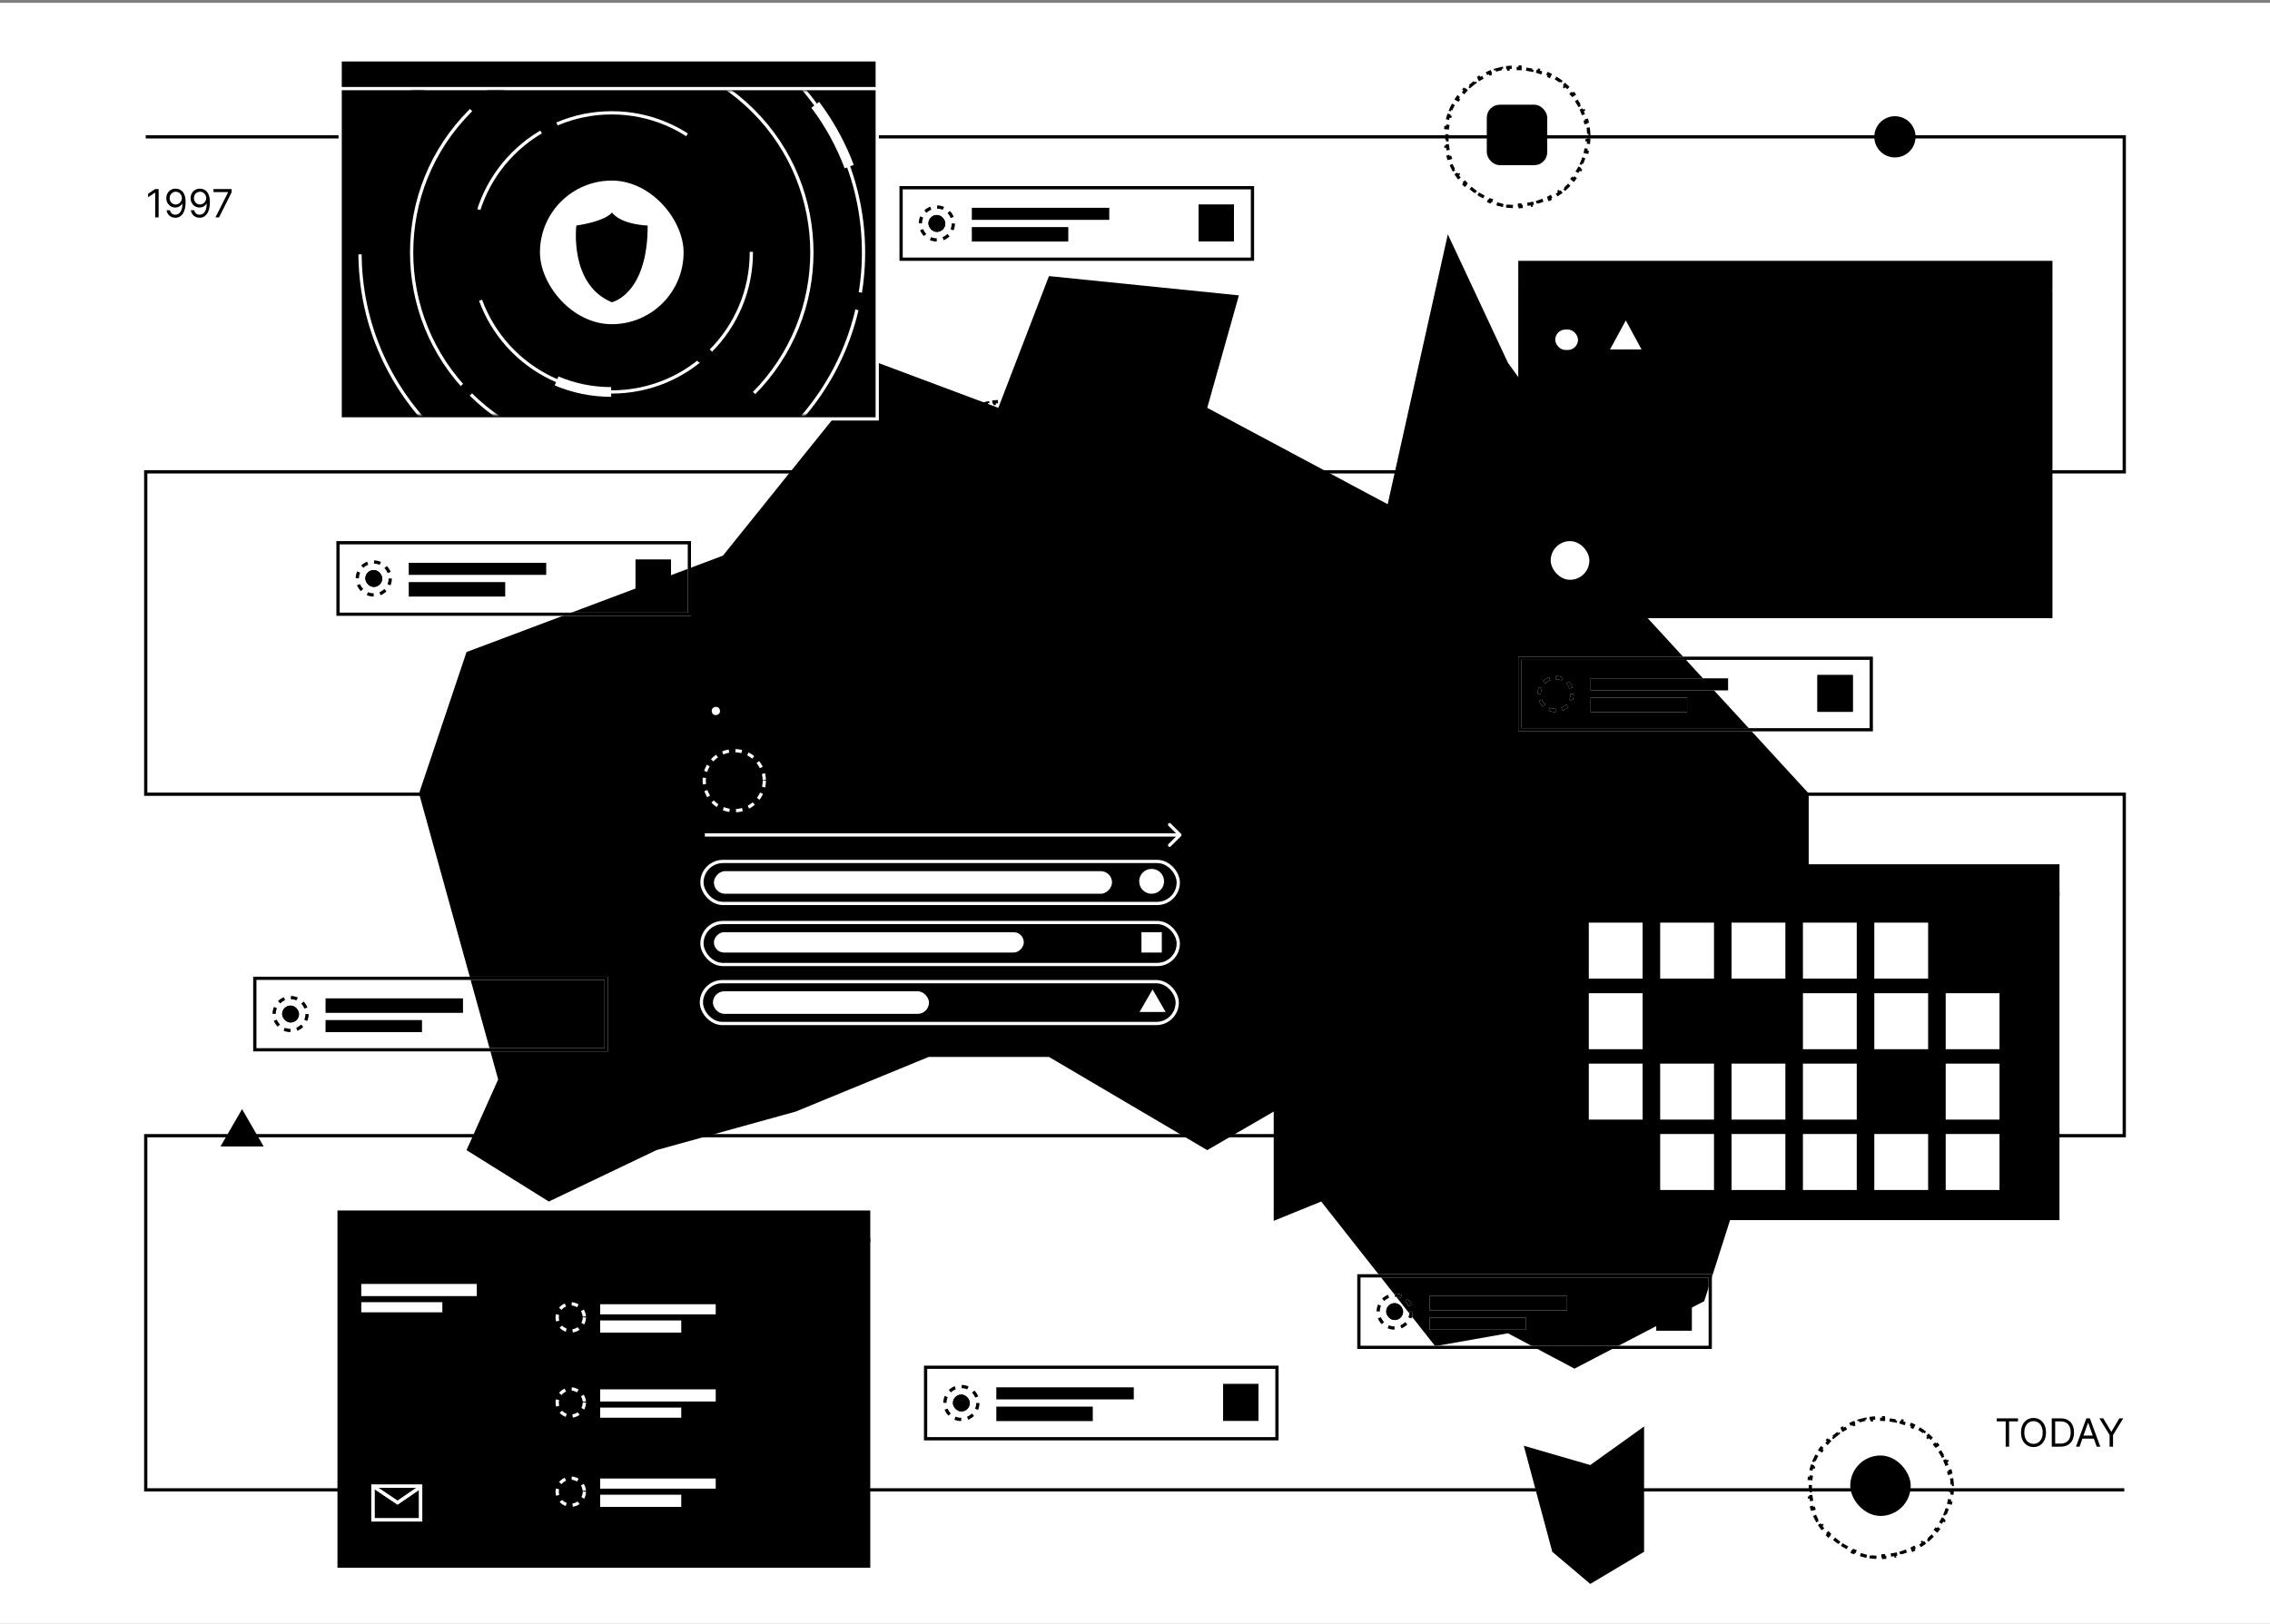 <svg xmlns="http://www.w3.org/2000/svg" width="700" height="501" viewBox="0 0 700 501" fill="none"><rect x="0" y="0" width="700" height="501" fill="#808080" stroke="none"/><rect width="700" height="500" transform="translate(0 0.875)" fill="white" style="fill:white;fill-opacity:1;"/><g clip-path="url(#clip0_824_2093)"><path d="M129.217 244.735L153.621 332.948L143.859 354.754L169.239 370.612L202.428 354.754L245.379 342.86L286.377 326.01H323.471L372.279 354.754L392.778 342.86V376.559L407.42 370.612L442.561 415.215L465.013 411.25L485.512 422.153L525.534 401.338L557.747 300.24V244.735L490.393 171.389L478.679 130.752L465.013 111.92L446.466 72.273L427.919 155.531L372.279 125.796L382.04 91.106L323.471 85.159L307.853 125.796L270.759 111.92L222.927 171.389L143.859 201.124L129.217 244.735Z" fill="#FCFBF9" style="fill:#FCFBF9;fill:color(display-p3 0.988 0.984 0.977);fill-opacity:1;"/><path d="M478.679 478.649L469.894 445.94L490.393 451.887L506.987 439.993V478.649L490.393 488.56L478.679 478.649Z" fill="#FCFBF9" style="fill:#FCFBF9;fill:color(display-p3 0.988 0.984 0.977);fill-opacity:1;"/><path d="M44.941 42.205H655.059V145.543H44.941V244.977H655.059V350.299H44.941V459.545H655.059" stroke="black" style="stroke:black;stroke-opacity:1;"/><path d="M48.913 58.315V67.042H47.856V59.423H47.805L45.674 60.837V59.764L47.856 58.315H48.913ZM54.201 58.195C54.559 58.198 54.917 58.266 55.275 58.4C55.633 58.533 55.96 58.755 56.255 59.065C56.551 59.371 56.788 59.791 56.967 60.322C57.146 60.853 57.235 61.519 57.235 62.32C57.235 63.096 57.162 63.785 57.014 64.387C56.869 64.987 56.659 65.492 56.383 65.904C56.11 66.316 55.778 66.629 55.386 66.842C54.997 67.055 54.556 67.161 54.065 67.161C53.576 67.161 53.14 67.065 52.757 66.871C52.376 66.675 52.064 66.404 51.819 66.058C51.578 65.708 51.423 65.303 51.355 64.843H52.395C52.488 65.244 52.674 65.575 52.953 65.836C53.234 66.094 53.605 66.224 54.065 66.224C54.738 66.224 55.27 65.93 55.659 65.342C56.051 64.754 56.247 63.923 56.247 62.849H56.179C56.02 63.087 55.831 63.293 55.612 63.467C55.393 63.64 55.15 63.773 54.883 63.867C54.616 63.961 54.332 64.008 54.031 64.008C53.531 64.008 53.072 63.884 52.654 63.637C52.24 63.387 51.907 63.045 51.657 62.61C51.41 62.173 51.287 61.673 51.287 61.11C51.287 60.576 51.406 60.087 51.645 59.644C51.886 59.198 52.224 58.843 52.659 58.579C53.096 58.315 53.61 58.187 54.201 58.195ZM54.201 59.133C53.843 59.133 53.521 59.222 53.234 59.401C52.95 59.578 52.724 59.816 52.556 60.117C52.392 60.416 52.309 60.746 52.309 61.11C52.309 61.474 52.389 61.805 52.548 62.103C52.71 62.398 52.93 62.634 53.209 62.81C53.49 62.984 53.809 63.07 54.167 63.07C54.437 63.07 54.689 63.018 54.922 62.913C55.154 62.805 55.358 62.658 55.531 62.474C55.707 62.286 55.845 62.075 55.944 61.839C56.044 61.6 56.093 61.352 56.093 61.093C56.093 60.752 56.011 60.433 55.846 60.134C55.684 59.836 55.46 59.594 55.173 59.41C54.889 59.225 54.565 59.133 54.201 59.133ZM61.69 58.195C62.048 58.198 62.406 58.266 62.764 58.4C63.121 58.533 63.448 58.755 63.744 59.065C64.039 59.371 64.276 59.791 64.455 60.322C64.634 60.853 64.724 61.519 64.724 62.32C64.724 63.096 64.65 63.785 64.502 64.387C64.357 64.987 64.147 65.492 63.871 65.904C63.599 66.316 63.266 66.629 62.874 66.842C62.485 67.055 62.045 67.161 61.553 67.161C61.065 67.161 60.629 67.065 60.245 66.871C59.864 66.675 59.552 66.404 59.307 66.058C59.066 65.708 58.911 65.303 58.843 64.843H59.883C59.977 65.244 60.163 65.575 60.441 65.836C60.722 66.094 61.093 66.224 61.553 66.224C62.227 66.224 62.758 65.93 63.147 65.342C63.539 64.754 63.735 63.923 63.735 62.849H63.667C63.508 63.087 63.319 63.293 63.1 63.467C62.881 63.64 62.639 63.773 62.371 63.867C62.104 63.961 61.82 64.008 61.519 64.008C61.019 64.008 60.56 63.884 60.143 63.637C59.728 63.387 59.396 63.045 59.146 62.61C58.898 62.173 58.775 61.673 58.775 61.11C58.775 60.576 58.894 60.087 59.133 59.644C59.374 59.198 59.712 58.843 60.147 58.579C60.584 58.315 61.099 58.187 61.69 58.195ZM61.69 59.133C61.332 59.133 61.009 59.222 60.722 59.401C60.438 59.578 60.212 59.816 60.045 60.117C59.88 60.416 59.798 60.746 59.798 61.11C59.798 61.474 59.877 61.805 60.036 62.103C60.198 62.398 60.418 62.634 60.697 62.81C60.978 62.984 61.298 63.07 61.656 63.07C61.925 63.07 62.177 63.018 62.41 62.913C62.643 62.805 62.846 62.658 63.019 62.474C63.195 62.286 63.333 62.075 63.432 61.839C63.532 61.6 63.582 61.352 63.582 61.093C63.582 60.752 63.499 60.433 63.334 60.134C63.173 59.836 62.948 59.594 62.661 59.41C62.377 59.225 62.053 59.133 61.69 59.133ZM66.438 67.042L70.341 59.32V59.252H65.841V58.315H71.432V59.303L67.546 67.042H66.438Z" fill="black" style="fill:black;fill-opacity:1;"/><path d="M615.748 438.43V437.492H622.293V438.43H619.549V446.22H618.492V438.43H615.748ZM630.924 441.856C630.924 442.777 630.758 443.572 630.426 444.242C630.093 444.913 629.637 445.43 629.058 445.794C628.478 446.157 627.816 446.339 627.072 446.339C626.328 446.339 625.666 446.157 625.086 445.794C624.507 445.43 624.051 444.913 623.718 444.242C623.386 443.572 623.22 442.777 623.22 441.856C623.22 440.936 623.386 440.14 623.718 439.47C624.051 438.799 624.507 438.282 625.086 437.919C625.666 437.555 626.328 437.373 627.072 437.373C627.816 437.373 628.478 437.555 629.058 437.919C629.637 438.282 630.093 438.799 630.426 439.47C630.758 440.14 630.924 440.936 630.924 441.856ZM629.902 441.856C629.902 441.1 629.775 440.463 629.522 439.943C629.272 439.423 628.933 439.029 628.504 438.762C628.078 438.495 627.6 438.362 627.072 438.362C626.544 438.362 626.065 438.495 625.636 438.762C625.21 439.029 624.87 439.423 624.618 439.943C624.368 440.463 624.243 441.1 624.243 441.856C624.243 442.612 624.368 443.25 624.618 443.769C624.87 444.289 625.21 444.683 625.636 444.95C626.065 445.217 626.544 445.35 627.072 445.35C627.6 445.35 628.078 445.217 628.504 444.95C628.933 444.683 629.272 444.289 629.522 443.769C629.775 443.25 629.902 442.612 629.902 441.856ZM635.395 446.22H632.701V437.492H635.514C636.36 437.492 637.085 437.667 637.687 438.017C638.289 438.363 638.751 438.862 639.072 439.512C639.393 440.16 639.554 440.936 639.554 441.839C639.554 442.748 639.392 443.531 639.068 444.187C638.744 444.84 638.272 445.343 637.653 445.696C637.034 446.045 636.281 446.22 635.395 446.22ZM633.758 445.282H635.326C636.048 445.282 636.646 445.143 637.12 444.865C637.595 444.586 637.949 444.19 638.181 443.676C638.414 443.161 638.531 442.549 638.531 441.839C638.531 441.134 638.416 440.528 638.186 440.019C637.956 439.508 637.612 439.116 637.154 438.843C636.697 438.568 636.127 438.43 635.446 438.43H633.758V445.282ZM641.274 446.22H640.166L643.371 437.492H644.462L647.666 446.22H646.558L643.95 438.873H643.882L641.274 446.22ZM641.683 442.811H646.149V443.748H641.683V442.811ZM647.385 437.492H648.595L651.016 441.566H651.118L653.538 437.492H654.749L651.595 442.623V446.22H650.538V442.623L647.385 437.492Z" fill="black" style="fill:black;fill-opacity:1;"/><rect x="104.893" y="18.463" width="165.618" height="110.748" fill="#021831" stroke="white" style="fill:#021831;fill:color(display-p3 0.008 0.094 0.192);fill-opacity:1;stroke:white;stroke-opacity:1;"/><circle cx="116.551" cy="22.549" r="1.299" transform="rotate(-14.015 116.551 22.549)" fill="#5EBC84" style="fill:#5EBC84;fill:color(display-p3 0.369 0.737 0.518);fill-opacity:1;"/><circle cx="112.934" cy="22.549" r="1.299" transform="rotate(-14.015 112.934 22.549)" fill="#FFE900" style="fill:#FFE900;fill:color(display-p3 1 0.914 0);fill-opacity:1;"/><circle cx="109.315" cy="22.549" r="1.299" transform="rotate(-14.015 109.315 22.549)" fill="#FFA4EA" style="fill:#FFA4EA;fill:color(display-p3 1 0.643 0.918);fill-opacity:1;"/><path d="M104.727 27.33H271.01" stroke="white" style="stroke:white;stroke-opacity:1;"/><mask id="mask0_824_2093" style="mask-type:alpha" maskUnits="userSpaceOnUse" x="104" y="28" width="168" height="100"><rect x="104.986" y="28.015" width="166.144" height="99.923" fill="#5EBC84" style="fill:#5EBC84;fill:color(display-p3 0.369 0.737 0.518);fill-opacity:1;"/></mask><g mask="url(#mask0_824_2093)"><rect x="166.504" y="55.699" width="44.297" height="44.297" rx="22.148" fill="white" style="fill:white;fill-opacity:1;"/><circle cx="188.643" cy="77.848" r="43.049" transform="rotate(-180 188.643 77.848)" stroke="white" style="stroke:white;stroke-opacity:1;"/><path d="M211.986 41.391C223.849 49.096 231.697 62.467 231.697 77.67" stroke="#FFA4EA" style="stroke:#FFA4EA;stroke:color(display-p3 1 0.643 0.918);stroke-opacity:1;" stroke-width="3" stroke-miterlimit="10"/><path d="M147.916 92.708C146.179 88.026 145.229 82.959 145.229 77.669C145.229 73.081 145.941 68.662 147.268 64.515" stroke="#FFE900" style="stroke:#FFE900;stroke:color(display-p3 1 0.914 0);stroke-opacity:1;" stroke-width="3" stroke-miterlimit="10"/><path d="M188.465 120.901C182.497 120.901 176.811 119.694 171.634 117.502" stroke="white" style="stroke:white;stroke-opacity:1;" stroke-width="3" stroke-miterlimit="10"/><circle cx="188.648" cy="77.849" r="61.713" transform="rotate(-45 188.648 77.849)" stroke="white" style="stroke:white;stroke-opacity:1;"/><path d="M232.762 121.435C223.999 130.199 213.261 135.777 201.979 138.172" stroke="#FFA4EA" style="stroke:#FFA4EA;stroke:color(display-p3 1 0.643 0.918);stroke-opacity:1;" stroke-width="3" stroke-miterlimit="10"/><path d="M198.258 16.681C203.947 17.53 209.541 19.175 214.859 21.615" stroke="white" style="stroke:white;stroke-opacity:1;" stroke-width="3" stroke-miterlimit="10"/><path d="M145.42 34.094C151.449 28.065 158.412 23.541 165.856 20.526" stroke="#BBFF6F" style="stroke:#BBFF6F;stroke:color(display-p3 0.733 1 0.435);stroke-opacity:1;" stroke-width="3" stroke-miterlimit="10"/><circle cx="188.652" cy="77.849" r="77.634" stroke="white" style="stroke:white;stroke-opacity:1;"/><path d="M110.518 78.463C110.518 58.351 117.966 40.019 130.205 26.169" stroke="#FFA4EA" style="stroke:#FFA4EA;stroke:color(display-p3 1 0.643 0.918);stroke-opacity:1;" stroke-width="3" stroke-miterlimit="10"/><path d="M251.408 32.322C255.746 38.113 259.286 44.523 261.867 51.394" stroke="white" style="stroke:white;stroke-opacity:1;" stroke-width="3" stroke-miterlimit="10"/><circle cx="143.803" cy="120.233" r="2.051" fill="#BBFF6F" style="fill:#BBFF6F;fill:color(display-p3 0.733 1 0.435);fill-opacity:1;"/><circle cx="169.27" cy="39.395" r="2.769" fill="#FFE900" style="fill:#FFE900;fill:color(display-p3 1 0.914 0);fill-opacity:1;"/><ellipse cx="217.259" cy="109.839" rx="2.769" ry="2.461" fill="#5EBC84" style="fill:#5EBC84;fill:color(display-p3 0.369 0.737 0.518);fill-opacity:1;"/><ellipse cx="264.939" cy="92.921" rx="2.461" ry="2.769" fill="#FFE900" style="fill:#FFE900;fill:color(display-p3 1 0.914 0);fill-opacity:1;"/></g><path d="M177.725 69.571C177.725 69.571 175.452 87.769 188.669 93.228C188.669 93.228 199.724 90.89 199.724 69.571C199.724 69.571 191.716 69.378 188.7 65.543C188.7 65.543 187.264 68.079 177.721 69.571H177.725Z" fill="#021831" style="fill:#021831;fill:color(display-p3 0.008 0.094 0.192);fill-opacity:1;"/><rect x="468.693" y="80.953" width="163.721" height="109.222" fill="#FFA4EA" stroke="black" style="fill:#FFA4EA;fill:color(display-p3 1 0.643 0.918);fill-opacity:1;stroke:black;stroke-opacity:1;"/><circle cx="480.353" cy="84.919" r="1.28" transform="rotate(-14.015 480.353 84.919)" fill="#5EBC84" style="fill:#5EBC84;fill:color(display-p3 0.369 0.737 0.518);fill-opacity:1;"/><circle cx="476.784" cy="84.919" r="1.28" transform="rotate(-14.015 476.784 84.919)" fill="#FFE900" style="fill:#FFE900;fill:color(display-p3 1 0.914 0);fill-opacity:1;"/><circle cx="473.214" cy="84.919" r="1.28" transform="rotate(-14.015 473.214 84.919)" fill="#FFA4EA" style="fill:#FFA4EA;fill:color(display-p3 1 0.643 0.918);fill-opacity:1;"/><path d="M468.691 89.635H632.619" stroke="white" style="stroke:white;stroke-opacity:1;"/><rect x="468.869" y="89.06" width="163.372" height="101.004" fill="#FFA4EA" stroke="black" style="fill:#FFA4EA;fill:color(display-p3 1 0.643 0.918);fill-opacity:1;stroke:black;stroke-opacity:1;"/><rect x="602.406" y="183.749" width="22.457" height="22.457" transform="rotate(-90 602.406 183.749)" fill="#D9D9D9" style="fill:#D9D9D9;fill:color(display-p3 0.851 0.851 0.851);fill-opacity:1;"/><path d="M614.688 173.576C614.883 173.381 614.883 173.064 614.688 172.869L611.506 169.687C611.311 169.492 610.994 169.492 610.799 169.687C610.604 169.882 610.604 170.199 610.799 170.394L613.627 173.223L610.799 176.051C610.604 176.246 610.604 176.563 610.799 176.758C610.994 176.953 611.311 176.953 611.506 176.758L614.688 173.576ZM571.525 173.723L614.334 173.723L614.334 172.723L571.525 172.723L571.525 173.723Z" fill="black" style="fill:black;fill-opacity:1;"/><path d="M483.803 172.52L524.743 136.097H579.648L620.651 101.64" stroke="black" style="stroke:black;stroke-opacity:1;"/><rect x="520.295" y="129.711" width="11.93" height="11.93" rx="5.965" fill="#BBFF6F" style="fill:#BBFF6F;fill:color(display-p3 0.733 1 0.435);fill-opacity:1;"/><rect x="574.332" y="129.711" width="11.93" height="11.93" rx="5.965" fill="#FFE900" style="fill:#FFE900;fill:color(display-p3 1 0.914 0);fill-opacity:1;"/><rect x="614.334" y="96.728" width="11.228" height="11.93" rx="5.614" fill="#4D9FFF" style="fill:#4D9FFF;fill:color(display-p3 0.304 0.624 1);fill-opacity:1;"/><rect x="478.188" y="166.905" width="11.93" height="11.93" rx="5.965" fill="white" style="fill:white;fill-opacity:1;"/><path d="M501.346 98.833L506.208 107.78H496.485L501.346 98.833Z" fill="white" style="fill:white;fill-opacity:1;"/><rect x="479.592" y="101.64" width="7.017" height="6.316" rx="3.158" fill="white" style="fill:white;fill-opacity:1;"/><path d="M490.181 101.435C490.457 102.058 490.65 102.722 490.747 103.416L490.252 103.485C490.296 103.8 490.318 104.121 490.318 104.447C490.318 104.773 490.296 105.094 490.252 105.409L490.747 105.478C490.65 106.172 490.457 106.836 490.181 107.459L489.724 107.256C489.462 107.846 489.121 108.397 488.711 108.895L489.098 109.212C488.662 109.742 488.156 110.216 487.593 110.621L487.301 110.215C486.782 110.589 486.21 110.9 485.599 111.137L485.78 111.603C485.149 111.848 484.478 112.019 483.78 112.104L483.719 111.608C483.401 111.646 483.077 111.667 482.748 111.667C482.419 111.667 482.095 111.646 481.777 111.608L481.716 112.104C481.018 112.019 480.347 111.848 479.716 111.603L479.897 111.137C479.286 110.9 478.715 110.589 478.195 110.215L477.903 110.621C477.34 110.216 476.834 109.742 476.399 109.212L476.785 108.895C476.375 108.397 476.034 107.846 475.772 107.256L475.315 107.459C475.039 106.836 474.846 106.172 474.749 105.478L475.244 105.409C475.2 105.094 475.178 104.773 475.178 104.447C475.178 104.121 475.2 103.8 475.244 103.485L474.749 103.416C474.846 102.722 475.039 102.058 475.315 101.435L475.772 101.638C476.034 101.048 476.375 100.498 476.785 99.999L476.399 99.682C476.834 99.152 477.34 98.678 477.903 98.273L478.195 98.679C478.715 98.305 479.286 97.994 479.897 97.757L479.716 97.291C480.347 97.046 481.018 96.875 481.716 96.79L481.777 97.286C482.095 97.248 482.419 97.228 482.748 97.228C483.077 97.228 483.401 97.248 483.719 97.286L483.78 96.79C484.478 96.875 485.149 97.046 485.78 97.291L485.599 97.757C486.21 97.994 486.782 98.305 487.301 98.679L487.593 98.273C488.156 98.678 488.662 99.152 489.098 99.682L488.711 99.999C489.121 100.498 489.462 101.048 489.724 101.638L490.181 101.435Z" stroke="black" style="stroke:black;stroke-opacity:1;" stroke-dasharray="2 2"/><rect x="209.334" y="215.304" width="162.268" height="108.501" fill="#5EBC84" stroke="black" style="fill:#5EBC84;fill:color(display-p3 0.369 0.737 0.518);fill-opacity:1;stroke:black;stroke-opacity:1;"/><circle cx="220.75" cy="219.298" r="1.272" transform="rotate(-14.015 220.75 219.298)" fill="white" style="fill:white;fill-opacity:1;"/><circle cx="217.203" cy="219.298" r="1.272" transform="rotate(-14.015 217.203 219.298)" fill="#FFE900" style="fill:#FFE900;fill:color(display-p3 1 0.914 0);fill-opacity:1;"/><circle cx="213.654" cy="219.298" r="1.272" transform="rotate(-14.015 213.654 219.298)" fill="#FFA4EA" style="fill:#FFA4EA;fill:color(display-p3 1 0.643 0.918);fill-opacity:1;"/><path d="M209.162 223.983H372.102" stroke="black" style="stroke:black;stroke-opacity:1;"/><rect x="222.24" y="236.613" width="8.371" height="8.371" rx="4.185" fill="#FFE900" style="fill:#FFE900;fill:color(display-p3 1 0.914 0);fill-opacity:1;"/><circle cx="226.426" cy="240.799" r="9.266" stroke="white" style="stroke:white;stroke-opacity:1;" stroke-dasharray="2 2"/><rect x="358.963" y="246.887" width="7.764" height="7.764" transform="rotate(-135.49 358.963 246.887)" fill="#FFE900" style="fill:#FFE900;fill:color(display-p3 1 0.914 0);fill-opacity:1;"/><rect x="216.463" y="265.714" width="146.883" height="12.951" rx="6.476" stroke="white" style="stroke:white;stroke-opacity:1;"/><rect width="122.771" height="6.976" rx="3.488" transform="matrix(1 -1.56027e-09 -1.56027e-09 -1 220.146 275.677)" fill="white" style="fill:white;fill-opacity:1;"/><circle cx="355.126" cy="271.84" r="3.837" fill="white" style="fill:white;fill-opacity:1;"/><rect x="216.463" y="284.548" width="146.883" height="12.951" rx="6.476" stroke="white" style="stroke:white;stroke-opacity:1;"/><rect width="95.566" height="6.278" rx="3.139" transform="matrix(1 0 0 -1 220.146 293.812)" fill="white" style="fill:white;fill-opacity:1;"/><rect x="351.986" y="287.535" width="6.278" height="6.278" fill="white" style="fill:white;fill-opacity:1;"/><rect x="216.289" y="302.788" width="146.739" height="12.905" rx="6.452" stroke="white" style="stroke:white;stroke-opacity:1;"/><rect x="219.844" y="305.764" width="66.628" height="6.952" rx="3.476" fill="white" style="fill:white;fill-opacity:1;"/><path d="M355.418 305.186L359.432 312.138H351.404L355.418 305.186Z" fill="white" style="fill:white;fill-opacity:1;"/><path d="M364.199 257.894C364.394 257.698 364.394 257.382 364.199 257.186L361.017 254.005C360.822 253.809 360.505 253.809 360.31 254.005C360.115 254.2 360.115 254.516 360.31 254.712L363.138 257.54L360.31 260.368C360.115 260.564 360.115 260.88 360.31 261.076C360.505 261.271 360.822 261.271 361.017 261.076L364.199 257.894ZM217.357 258.04H363.845V257.04H217.357V258.04Z" fill="white" style="fill:white;fill-opacity:1;"/><rect x="473.836" y="267.085" width="160.75" height="108.756" fill="#FFE900" stroke="black" style="fill:#FFE900;fill:color(display-p3 1 0.914 0);fill-opacity:1;stroke:black;stroke-opacity:1;"/><circle cx="483.939" cy="271.107" r="1.281" transform="rotate(-14.015 483.939 271.107)" fill="#5EBC84" style="fill:#5EBC84;fill:color(display-p3 0.369 0.737 0.518);fill-opacity:1;"/><circle cx="480.371" cy="271.107" r="1.281" transform="rotate(-14.015 480.371 271.107)" fill="#FFE900" style="fill:#FFE900;fill:color(display-p3 1 0.914 0);fill-opacity:1;"/><circle cx="476.799" cy="271.107" r="1.281" transform="rotate(-14.015 476.799 271.107)" fill="#FFA4EA" style="fill:#FFA4EA;fill:color(display-p3 1 0.643 0.918);fill-opacity:1;"/><path d="M473.334 275.787L635.083 275.787" stroke="black" style="stroke:black;stroke-opacity:1;"/><rect x="489.938" y="284.585" width="16.595" height="17.267" fill="white" style="fill:white;fill-opacity:1;"/><rect x="511.949" y="284.585" width="16.595" height="17.267" fill="white" style="fill:white;fill-opacity:1;"/><rect x="533.959" y="284.585" width="16.595" height="17.267" fill="white" style="fill:white;fill-opacity:1;"/><rect x="555.969" y="284.585" width="16.595" height="17.267" fill="white" style="fill:white;fill-opacity:1;"/><rect x="577.98" y="284.585" width="16.595" height="17.267" fill="white" style="fill:white;fill-opacity:1;"/><rect x="599.994" y="284.585" width="16.595" height="17.267" rx="8.297" fill="#FFA4EA" style="fill:#FFA4EA;fill:color(display-p3 1 0.643 0.918);fill-opacity:1;"/><rect x="489.938" y="306.357" width="16.595" height="17.267" fill="white" style="fill:white;fill-opacity:1;"/><rect x="511.949" y="306.357" width="16.595" height="17.267" rx="8.297" fill="#FFA4EA" style="fill:#FFA4EA;fill:color(display-p3 1 0.643 0.918);fill-opacity:1;"/><rect x="533.959" y="306.357" width="16.595" height="17.267" rx="8.297" fill="#5EBC84" style="fill:#5EBC84;fill:color(display-p3 0.369 0.737 0.518);fill-opacity:1;"/><rect x="555.969" y="306.357" width="16.595" height="17.267" fill="white" style="fill:white;fill-opacity:1;"/><rect x="577.98" y="306.357" width="16.595" height="17.267" fill="white" style="fill:white;fill-opacity:1;"/><rect x="599.994" y="306.357" width="16.595" height="17.267" fill="white" style="fill:white;fill-opacity:1;"/><rect x="489.938" y="328.07" width="16.595" height="17.267" fill="white" style="fill:white;fill-opacity:1;"/><rect x="511.949" y="328.07" width="16.595" height="17.267" fill="white" style="fill:white;fill-opacity:1;"/><rect x="533.959" y="328.07" width="16.595" height="17.267" fill="white" style="fill:white;fill-opacity:1;"/><rect x="555.969" y="328.07" width="16.595" height="17.267" fill="white" style="fill:white;fill-opacity:1;"/><rect x="577.98" y="328.07" width="16.595" height="17.267" rx="8.297" fill="#FFE900" style="fill:#FFE900;fill:color(display-p3 1 0.914 0);fill-opacity:1;"/><rect x="599.994" y="328.07" width="16.595" height="17.267" fill="white" style="fill:white;fill-opacity:1;"/><rect x="489.938" y="349.783" width="16.595" height="17.267" rx="8.297" fill="#5EBC84" style="fill:#5EBC84;fill:color(display-p3 0.369 0.737 0.518);fill-opacity:1;"/><rect x="511.949" y="349.783" width="16.595" height="17.267" fill="white" style="fill:white;fill-opacity:1;"/><rect x="533.959" y="349.783" width="16.595" height="17.267" fill="white" style="fill:white;fill-opacity:1;"/><rect x="555.969" y="349.783" width="16.595" height="17.267" fill="white" style="fill:white;fill-opacity:1;"/><rect x="577.98" y="349.783" width="16.595" height="17.267" fill="white" style="fill:white;fill-opacity:1;"/><rect x="599.994" y="349.783" width="16.595" height="17.267" fill="white" style="fill:white;fill-opacity:1;"/><rect x="104.562" y="373.871" width="163.304" height="109.196" fill="#4D9FFF" stroke="black" style="fill:#4D9FFF;fill:color(display-p3 0.304 0.624 1);fill-opacity:1;stroke:black;stroke-opacity:1;"/><rect x="115.002" y="458.419" width="14.711" height="10.385" stroke="white" style="stroke:white;stroke-opacity:1;"/><rect x="115.002" y="458.419" width="14.711" height="10.385" stroke="white" style="stroke:white;stroke-opacity:1;"/><path d="M115.055 458.428L122.584 463.498L129.501 458.756" stroke="white" style="stroke:white;stroke-opacity:1;"/><path d="M115.055 458.428L122.584 463.498L129.501 458.756" stroke="white" style="stroke:white;stroke-opacity:1;"/><circle cx="116.054" cy="377.893" r="1.281" transform="rotate(-14.015 116.054 377.893)" fill="#5EBC84" style="fill:#5EBC84;fill:color(display-p3 0.369 0.737 0.518);fill-opacity:1;"/><circle cx="112.484" cy="377.893" r="1.281" transform="rotate(-14.015 112.484 377.893)" fill="#FFE900" style="fill:#FFE900;fill:color(display-p3 1 0.914 0);fill-opacity:1;"/><circle cx="108.912" cy="377.893" r="1.281" transform="rotate(-14.015 108.912 377.893)" fill="#FFA4EA" style="fill:#FFA4EA;fill:color(display-p3 1 0.643 0.918);fill-opacity:1;"/><path d="M104.393 382.609H268.367" stroke="black" style="stroke:black;stroke-opacity:1;"/><rect x="168.738" y="415.539" width="18.378" height="89.857" transform="rotate(-90 168.738 415.539)" stroke="black" style="stroke:black;stroke-opacity:1;"/><rect x="185.076" y="411.037" width="3.751" height="25.003" transform="rotate(-90 185.076 411.037)" fill="white" style="fill:white;fill-opacity:1;"/><rect x="185.076" y="405.412" width="3.125" height="35.63" transform="rotate(-90 185.076 405.412)" fill="white" style="fill:white;fill-opacity:1;"/><rect x="173.824" y="404.162" width="4.376" height="4.376" rx="2.188" fill="#5EBC84" style="fill:#5EBC84;fill:color(display-p3 0.369 0.737 0.518);fill-opacity:1;"/><circle cx="176.012" cy="406.35" r="4.188" stroke="white" style="stroke:white;stroke-opacity:1;" stroke-dasharray="2 2"/><rect x="243.871" y="401.433" width="9.162" height="9.533" fill="#5EBC84" style="fill:#5EBC84;fill:color(display-p3 0.369 0.737 0.518);fill-opacity:1;"/><rect x="168.738" y="441.793" width="18.378" height="89.857" transform="rotate(-90 168.738 441.793)" stroke="black" style="stroke:black;stroke-opacity:1;"/><rect x="185.076" y="437.292" width="3.125" height="25.003" transform="rotate(-90 185.076 437.292)" fill="white" style="fill:white;fill-opacity:1;"/><rect x="185.076" y="432.291" width="3.751" height="35.63" transform="rotate(-90 185.076 432.291)" fill="white" style="fill:white;fill-opacity:1;"/><rect x="111.402" y="404.779" width="3.125" height="25.003" transform="rotate(-90 111.402 404.779)" fill="white" style="fill:white;fill-opacity:1;"/><rect x="111.402" y="399.778" width="3.751" height="35.63" transform="rotate(-90 111.402 399.778)" fill="white" style="fill:white;fill-opacity:1;"/><rect x="173.824" y="430.415" width="4.376" height="4.376" rx="2.188" fill="#FFA4EA" style="fill:#FFA4EA;fill:color(display-p3 1 0.643 0.918);fill-opacity:1;"/><circle cx="176.012" cy="432.604" r="4.188" stroke="white" style="stroke:white;stroke-opacity:1;" stroke-dasharray="2 2"/><rect x="243.871" y="427.987" width="9.162" height="9.533" fill="#FFA4EA" style="fill:#FFA4EA;fill:color(display-p3 1 0.643 0.918);fill-opacity:1;"/><rect x="168.738" y="469.296" width="18.378" height="89.007" transform="rotate(-90 168.738 469.296)" stroke="black" style="stroke:black;stroke-opacity:1;"/><rect x="185.076" y="464.795" width="3.751" height="25.003" transform="rotate(-90 185.076 464.795)" fill="white" style="fill:white;fill-opacity:1;"/><rect x="185.076" y="459.169" width="3.125" height="35.63" transform="rotate(-90 185.076 459.169)" fill="white" style="fill:white;fill-opacity:1;"/><rect x="173.824" y="457.92" width="4.376" height="4.376" rx="2.188" fill="black" style="fill:black;fill-opacity:1;"/><circle cx="176.012" cy="460.107" r="4.188" stroke="white" style="stroke:white;stroke-opacity:1;" stroke-dasharray="2 2"/><rect x="243.871" y="455.226" width="9.162" height="9.533" fill="black" style="fill:black;fill-opacity:1;"/><rect x="458.48" y="32.302" width="18.643" height="18.643" rx="4" fill="#5EBC84" style="fill:#5EBC84;fill:color(display-p3 0.369 0.737 0.518);fill-opacity:1;"/><path d="M489.745 39.352C489.829 39.977 489.887 40.611 489.915 41.251L489.416 41.274C489.43 41.582 489.437 41.893 489.437 42.205C489.437 42.517 489.43 42.828 489.416 43.137L489.915 43.159C489.887 43.8 489.829 44.433 489.745 45.058L489.249 44.991C489.165 45.61 489.053 46.22 488.915 46.821L489.403 46.933C489.26 47.556 489.089 48.168 488.892 48.769L488.417 48.613C488.223 49.205 488.002 49.785 487.757 50.353L488.216 50.551C487.964 51.136 487.685 51.708 487.383 52.266L486.943 52.027C486.647 52.573 486.326 53.105 485.983 53.622L486.399 53.898C486.047 54.428 485.672 54.942 485.275 55.438L484.885 55.126C484.497 55.611 484.088 56.078 483.659 56.528L484.021 56.873C483.583 57.333 483.124 57.773 482.646 58.194L482.316 57.819C481.851 58.229 481.367 58.619 480.866 58.989L481.163 59.391C480.653 59.768 480.126 60.123 479.583 60.457L479.321 60.03C478.793 60.354 478.25 60.656 477.693 60.936L477.917 61.383C477.351 61.666 476.771 61.927 476.177 62.163L475.992 61.699C475.418 61.928 474.831 62.133 474.233 62.314L474.378 62.793C473.773 62.976 473.157 63.134 472.532 63.267L472.428 62.778C471.825 62.906 471.212 63.009 470.59 63.087L470.653 63.583C470.027 63.662 469.393 63.715 468.752 63.741L468.732 63.242C468.422 63.254 468.111 63.261 467.798 63.261C467.486 63.261 467.175 63.254 466.865 63.242L466.844 63.741C466.204 63.715 465.57 63.662 464.944 63.583L465.006 63.087C464.385 63.009 463.772 62.906 463.169 62.778L463.065 63.267C462.439 63.134 461.824 62.976 461.219 62.793L461.364 62.314C460.766 62.133 460.179 61.928 459.604 61.699L459.419 62.163C458.826 61.927 458.246 61.666 457.68 61.383L457.904 60.936C457.347 60.656 456.804 60.354 456.276 60.03L456.014 60.457C455.471 60.123 454.944 59.768 454.434 59.391L454.731 58.989C454.23 58.619 453.746 58.229 453.281 57.819L452.951 58.194C452.473 57.773 452.014 57.333 451.576 56.873L451.938 56.528C451.509 56.078 451.1 55.611 450.712 55.126L450.321 55.438C449.925 54.942 449.549 54.428 449.198 53.898L449.614 53.622C449.271 53.105 448.95 52.573 448.654 52.027L448.214 52.266C447.912 51.708 447.633 51.136 447.381 50.551L447.84 50.353C447.595 49.785 447.374 49.205 447.18 48.613L446.705 48.769C446.508 48.168 446.337 47.556 446.194 46.933L446.682 46.821C446.544 46.22 446.432 45.61 446.348 44.991L445.852 45.058C445.767 44.433 445.71 43.8 445.681 43.159L446.181 43.137C446.167 42.828 446.16 42.517 446.16 42.205C446.16 41.893 446.167 41.582 446.181 41.274L445.681 41.251C445.71 40.611 445.767 39.977 445.852 39.352L446.348 39.42C446.432 38.801 446.544 38.19 446.682 37.589L446.194 37.477C446.337 36.855 446.508 36.242 446.705 35.641L447.18 35.797C447.374 35.205 447.595 34.625 447.84 34.057L447.381 33.859C447.633 33.274 447.912 32.702 448.214 32.145L448.654 32.383C448.95 31.837 449.271 31.305 449.614 30.788L449.198 30.512C449.549 29.982 449.925 29.468 450.321 28.972L450.712 29.285C451.1 28.8 451.509 28.332 451.938 27.882L451.576 27.537C452.014 27.078 452.473 26.637 452.951 26.216L453.281 26.591C453.746 26.181 454.23 25.791 454.731 25.421L454.434 25.019C454.944 24.642 455.471 24.287 456.014 23.954L456.276 24.38C456.804 24.056 457.347 23.754 457.904 23.474L457.68 23.027C458.246 22.744 458.826 22.483 459.419 22.247L459.604 22.711C460.179 22.482 460.766 22.277 461.364 22.096L461.219 21.617C461.824 21.434 462.439 21.276 463.065 21.143L463.169 21.632C463.772 21.504 464.385 21.401 465.006 21.323L464.944 20.827C465.57 20.748 466.204 20.695 466.844 20.669L466.865 21.169C467.175 21.156 467.486 21.149 467.798 21.149C468.111 21.149 468.422 21.156 468.732 21.169L468.752 20.669C469.393 20.695 470.027 20.748 470.653 20.827L470.59 21.323C471.212 21.401 471.825 21.504 472.428 21.632L472.532 21.143C473.158 21.276 473.773 21.434 474.378 21.617L474.233 22.096C474.831 22.277 475.418 22.482 475.992 22.711L476.177 22.247C476.771 22.483 477.351 22.744 477.917 23.027L477.693 23.474C478.25 23.754 478.793 24.056 479.321 24.38L479.583 23.954C480.126 24.287 480.653 24.642 481.163 25.019L480.866 25.421C481.367 25.791 481.851 26.181 482.316 26.591L482.646 26.216C483.124 26.637 483.583 27.078 484.021 27.537L483.659 27.882C484.088 28.332 484.497 28.8 484.885 29.285L485.275 28.972C485.672 29.468 486.047 29.982 486.399 30.512L485.983 30.788C486.326 31.305 486.647 31.837 486.943 32.383L487.383 32.145C487.685 32.702 487.964 33.274 488.216 33.859L487.757 34.057C488.002 34.625 488.223 35.205 488.417 35.797L488.892 35.641C489.089 36.242 489.26 36.855 489.403 37.477L488.915 37.589C489.053 38.19 489.165 38.801 489.249 39.42L489.745 39.352Z" stroke="black" style="stroke:black;stroke-opacity:1;" stroke-dasharray="2 2"/><path d="M331.311 142.497C331.396 143.122 331.453 143.755 331.482 144.396L330.982 144.418C330.996 144.727 331.003 145.037 331.003 145.35C331.003 145.662 330.996 145.972 330.982 146.281L331.482 146.304C331.453 146.944 331.396 147.578 331.311 148.202L330.816 148.135C330.731 148.754 330.62 149.365 330.482 149.965L330.969 150.077C330.826 150.7 330.655 151.312 330.458 151.913L329.983 151.758C329.789 152.349 329.569 152.93 329.324 153.498L329.783 153.696C329.53 154.281 329.252 154.853 328.949 155.41L328.51 155.172C328.213 155.718 327.893 156.25 327.549 156.766L327.966 157.043C327.614 157.573 327.239 158.086 326.842 158.583L326.451 158.27C326.064 158.755 325.655 159.223 325.226 159.673L325.587 160.018C325.149 160.477 324.69 160.918 324.213 161.339L323.882 160.963C323.417 161.373 322.933 161.764 322.432 162.134L322.729 162.536C322.219 162.912 321.692 163.268 321.149 163.601L320.888 163.175C320.36 163.499 319.816 163.801 319.259 164.08L319.483 164.527C318.917 164.811 318.337 165.072 317.744 165.308L317.559 164.843C316.984 165.072 316.397 165.278 315.799 165.459L315.944 165.937C315.34 166.12 314.724 166.279 314.098 166.411L313.995 165.922C313.391 166.05 312.778 166.154 312.157 166.232L312.219 166.728C311.593 166.806 310.96 166.859 310.319 166.886L310.298 166.386C309.989 166.399 309.678 166.405 309.365 166.405C309.052 166.405 308.741 166.399 308.431 166.386L308.411 166.886C307.77 166.859 307.136 166.806 306.511 166.728L306.573 166.232C305.952 166.154 305.339 166.05 304.735 165.922L304.631 166.411C304.006 166.279 303.39 166.12 302.786 165.937L302.93 165.459C302.332 165.278 301.745 165.072 301.171 164.843L300.986 165.308C300.393 165.072 299.813 164.811 299.247 164.527L299.471 164.08C298.913 163.801 298.37 163.499 297.842 163.175L297.581 163.601C297.037 163.268 296.51 162.912 296 162.536L296.297 162.134C295.796 161.764 295.313 161.373 294.847 160.963L294.517 161.339C294.039 160.918 293.581 160.477 293.142 160.018L293.504 159.673C293.075 159.223 292.666 158.755 292.278 158.27L291.888 158.583C291.491 158.086 291.116 157.573 290.764 157.043L291.18 156.766C290.837 156.25 290.517 155.718 290.22 155.172L289.781 155.41C289.478 154.853 289.2 154.281 288.947 153.696L289.406 153.498C289.161 152.93 288.941 152.349 288.747 151.758L288.272 151.913C288.075 151.312 287.904 150.7 287.761 150.077L288.248 149.965C288.11 149.365 287.998 148.754 287.914 148.135L287.419 148.202C287.334 147.578 287.276 146.944 287.248 146.304L287.747 146.281C287.734 145.972 287.727 145.662 287.727 145.35C287.727 145.037 287.734 144.727 287.747 144.418L287.248 144.396C287.276 143.755 287.334 143.122 287.419 142.497L287.914 142.564C287.998 141.945 288.11 141.335 288.248 140.734L287.761 140.622C287.904 139.999 288.075 139.387 288.272 138.786L288.747 138.942C288.941 138.35 289.161 137.77 289.406 137.202L288.947 137.004C289.2 136.419 289.478 135.847 289.781 135.289L290.22 135.528C290.517 134.982 290.837 134.449 291.18 133.933L290.764 133.656C291.116 133.127 291.491 132.613 291.888 132.117L292.278 132.429C292.666 131.944 293.075 131.476 293.504 131.027L293.142 130.682C293.581 130.222 294.039 129.781 294.517 129.361L294.847 129.736C295.313 129.326 295.796 128.936 296.297 128.566L296 128.164C296.51 127.787 297.038 127.431 297.581 127.098L297.842 127.524C298.37 127.201 298.913 126.898 299.471 126.619L299.247 126.172C299.813 125.888 300.393 125.628 300.986 125.391L301.171 125.856C301.745 125.627 302.332 125.421 302.93 125.24L302.786 124.762C303.39 124.579 304.006 124.42 304.631 124.288L304.735 124.777C305.339 124.649 305.952 124.545 306.573 124.468L306.511 123.971C307.136 123.893 307.77 123.84 308.411 123.814L308.431 124.313C308.741 124.3 309.052 124.294 309.365 124.294C309.678 124.294 309.989 124.3 310.298 124.313L310.319 123.814C310.96 123.84 311.593 123.893 312.219 123.971L312.157 124.468C312.778 124.545 313.391 124.649 313.995 124.777L314.098 124.288C314.724 124.42 315.34 124.579 315.944 124.762L315.799 125.24C316.397 125.421 316.984 125.627 317.559 125.856L317.744 125.391C318.337 125.628 318.917 125.888 319.483 126.172L319.259 126.619C319.816 126.898 320.36 127.201 320.888 127.524L321.149 127.098C321.692 127.431 322.219 127.787 322.729 128.164L322.432 128.566C322.933 128.936 323.417 129.326 323.882 129.736L324.213 129.361C324.69 129.781 325.149 130.222 325.587 130.682L325.226 131.027C325.655 131.476 326.064 131.944 326.451 132.429L326.842 132.117C327.239 132.613 327.614 133.127 327.966 133.656L327.549 133.933C327.893 134.449 328.213 134.982 328.51 135.528L328.949 135.289C329.252 135.847 329.53 136.419 329.783 137.004L329.324 137.202C329.569 137.77 329.789 138.35 329.983 138.942L330.458 138.786C330.655 139.387 330.826 139.999 330.969 140.622L330.482 140.734C330.62 141.335 330.731 141.945 330.816 142.564L331.311 142.497Z" stroke="black" style="stroke:black;stroke-opacity:1;" stroke-dasharray="2 2"/><rect x="309.406" y="155.394" width="14.206" height="14.206" transform="rotate(-135 309.406 155.394)" fill="#FFA4EA" style="fill:#FFA4EA;fill:color(display-p3 1 0.643 0.918);fill-opacity:1;"/><path d="M446.438 244.293C446.523 244.918 446.58 245.551 446.609 246.192L446.109 246.214C446.123 246.523 446.13 246.833 446.13 247.146C446.13 247.458 446.123 247.768 446.109 248.077L446.609 248.099C446.58 248.74 446.523 249.373 446.438 249.998L445.942 249.931C445.858 250.55 445.747 251.161 445.609 251.761L446.096 251.873C445.953 252.496 445.782 253.108 445.585 253.709L445.11 253.553C444.916 254.145 444.696 254.726 444.451 255.293L444.91 255.492C444.657 256.077 444.379 256.649 444.076 257.206L443.637 256.967C443.34 257.514 443.019 258.046 442.676 258.562L443.093 258.839C442.741 259.369 442.366 259.882 441.969 260.378L441.578 260.066C441.191 260.551 440.782 261.019 440.353 261.468L440.714 261.814C440.276 262.273 439.817 262.714 439.34 263.134L439.009 262.759C438.544 263.169 438.06 263.56 437.559 263.929L437.856 264.332C437.346 264.708 436.819 265.064 436.276 265.397L436.015 264.971C435.487 265.295 434.943 265.597 434.386 265.876L434.61 266.323C434.044 266.607 433.464 266.868 432.871 267.104L432.686 266.639C432.111 266.868 431.524 267.074 430.926 267.255L431.071 267.733C430.466 267.916 429.851 268.075 429.225 268.207L429.122 267.718C428.518 267.846 427.905 267.95 427.284 268.028L427.346 268.524C426.72 268.602 426.087 268.655 425.446 268.682L425.425 268.182C425.116 268.195 424.805 268.201 424.492 268.201C424.179 268.201 423.868 268.195 423.558 268.182L423.538 268.682C422.897 268.655 422.263 268.602 421.638 268.524L421.7 268.028C421.078 267.95 420.465 267.846 419.862 267.718L419.758 268.207C419.133 268.075 418.517 267.916 417.913 267.733L418.057 267.255C417.459 267.074 416.872 266.868 416.298 266.639L416.113 267.104C415.52 266.868 414.94 266.607 414.374 266.323L414.598 265.876C414.04 265.597 413.497 265.295 412.969 264.971L412.708 265.397C412.164 265.064 411.637 264.708 411.127 264.332L411.424 263.929C410.923 263.56 410.44 263.169 409.974 262.759L409.644 263.134C409.166 262.714 408.708 262.273 408.269 261.814L408.631 261.468C408.202 261.019 407.793 260.551 407.405 260.066L407.015 260.378C406.618 259.882 406.243 259.369 405.891 258.839L406.307 258.562C405.964 258.046 405.644 257.514 405.347 256.967L404.908 257.206C404.605 256.649 404.327 256.077 404.074 255.492L404.533 255.293C404.288 254.726 404.068 254.145 403.874 253.553L403.399 253.709C403.201 253.108 403.031 252.496 402.888 251.873L403.375 251.761C403.237 251.161 403.125 250.55 403.041 249.931L402.546 249.998C402.461 249.373 402.403 248.74 402.375 248.099L402.874 248.077C402.86 247.768 402.854 247.458 402.854 247.146C402.854 246.833 402.86 246.523 402.874 246.214L402.375 246.192C402.403 245.551 402.461 244.918 402.546 244.293L403.041 244.36C403.125 243.741 403.237 243.131 403.375 242.53L402.888 242.418C403.031 241.795 403.201 241.183 403.399 240.582L403.874 240.738C404.068 240.146 404.288 239.565 404.533 238.998L404.074 238.8C404.327 238.214 404.605 237.643 404.908 237.085L405.347 237.324C405.644 236.777 405.964 236.245 406.307 235.729L405.891 235.452C406.243 234.923 406.618 234.409 407.015 233.913L407.405 234.225C407.793 233.74 408.202 233.272 408.631 232.823L408.269 232.477C408.708 232.018 409.166 231.577 409.644 231.157L409.974 231.532C410.44 231.122 410.923 230.731 411.424 230.362L411.127 229.959C411.637 229.583 412.164 229.227 412.708 228.894L412.969 229.32C413.497 228.996 414.04 228.694 414.598 228.415L414.374 227.968C414.94 227.684 415.52 227.424 416.113 227.187L416.298 227.652C416.872 227.423 417.459 227.217 418.057 227.036L417.913 226.558C418.517 226.375 419.133 226.216 419.758 226.084L419.862 226.573C420.465 226.445 421.078 226.341 421.7 226.263L421.638 225.767C422.263 225.689 422.897 225.636 423.538 225.609L423.558 226.109C423.868 226.096 424.179 226.09 424.492 226.09C424.805 226.09 425.116 226.096 425.425 226.109L425.446 225.609C426.087 225.636 426.72 225.689 427.346 225.767L427.284 226.263C427.905 226.341 428.518 226.445 429.122 226.573L429.225 226.084C429.851 226.216 430.466 226.375 431.071 226.558L430.926 227.036C431.524 227.217 432.111 227.423 432.686 227.652L432.871 227.187C433.464 227.424 434.044 227.684 434.61 227.968L434.386 228.415C434.943 228.694 435.487 228.996 436.015 229.32L436.276 228.894C436.819 229.227 437.346 229.583 437.856 229.959L437.559 230.362C438.06 230.731 438.544 231.122 439.009 231.532L439.34 231.157C439.817 231.577 440.276 232.018 440.714 232.477L440.353 232.823C440.782 233.272 441.191 233.74 441.578 234.225L441.969 233.913C442.366 234.409 442.741 234.923 443.093 235.452L442.676 235.729C443.019 236.245 443.34 236.777 443.637 237.324L444.076 237.085C444.379 237.643 444.657 238.214 444.91 238.8L444.451 238.998C444.696 239.565 444.916 240.146 445.11 240.738L445.585 240.582C445.782 241.183 445.953 241.795 446.096 242.418L445.609 242.53C445.747 243.131 445.858 243.741 445.942 244.36L446.438 244.293Z" stroke="black" style="stroke:black;stroke-opacity:1;" stroke-dasharray="2 2"/><rect x="417.424" y="253.081" width="14.206" height="14.206" transform="rotate(-90 417.424 253.081)" fill="#4D9FFF" style="fill:#4D9FFF;fill:color(display-p3 0.304 0.624 1);fill-opacity:1;"/><rect x="570.564" y="448.944" width="18.643" height="18.643" rx="9.321" fill="#FFE900" style="fill:#FFE900;fill:color(display-p3 1 0.914 0);fill-opacity:1;"/><path d="M601.832 455.995C601.917 456.62 601.975 457.253 602.003 457.894L601.504 457.916C601.518 458.225 601.525 458.536 601.525 458.848C601.525 459.16 601.518 459.47 601.504 459.779L602.003 459.802C601.975 460.442 601.917 461.076 601.832 461.701L601.337 461.633C601.253 462.252 601.141 462.863 601.003 463.463L601.49 463.575C601.347 464.198 601.177 464.81 600.98 465.411L600.504 465.256C600.31 465.847 600.09 466.428 599.845 466.996L600.304 467.194C600.052 467.779 599.773 468.351 599.471 468.908L599.031 468.67C598.735 469.216 598.414 469.748 598.071 470.264L598.487 470.541C598.135 471.071 597.76 471.584 597.363 472.081L596.973 471.768C596.585 472.253 596.176 472.721 595.747 473.171L596.109 473.516C595.67 473.975 595.212 474.416 594.734 474.837L594.404 474.461C593.938 474.871 593.455 475.262 592.954 475.632L593.251 476.034C592.741 476.41 592.214 476.766 591.67 477.099L591.409 476.673C590.881 476.997 590.338 477.299 589.78 477.578L590.005 478.025C589.439 478.309 588.858 478.57 588.265 478.806L588.08 478.341C587.506 478.57 586.919 478.776 586.321 478.957L586.466 479.436C585.861 479.618 585.245 479.777 584.62 479.91L584.516 479.42C583.913 479.548 583.3 479.652 582.678 479.73L582.741 480.226C582.115 480.304 581.481 480.357 580.84 480.384L580.82 479.884C580.51 479.897 580.199 479.903 579.886 479.903C579.574 479.903 579.262 479.897 578.953 479.884L578.932 480.384C578.291 480.357 577.658 480.304 577.032 480.226L577.094 479.73C576.473 479.652 575.86 479.548 575.256 479.42L575.153 479.91C574.527 479.777 573.912 479.618 573.307 479.436L573.452 478.957C572.854 478.776 572.267 478.57 571.692 478.341L571.507 478.806C570.914 478.57 570.334 478.309 569.768 478.025L569.992 477.578C569.435 477.299 568.892 476.997 568.364 476.673L568.102 477.099C567.559 476.766 567.032 476.41 566.522 476.034L566.819 475.632C566.318 475.262 565.834 474.871 565.369 474.461L565.038 474.837C564.561 474.416 564.102 473.975 563.664 473.516L564.026 473.171C563.597 472.721 563.188 472.253 562.8 471.768L562.409 472.081C562.012 471.584 561.637 471.071 561.285 470.541L561.702 470.264C561.359 469.748 561.038 469.216 560.741 468.67L560.302 468.908C559.999 468.351 559.721 467.779 559.469 467.194L559.928 466.996C559.683 466.428 559.462 465.847 559.268 465.256L558.793 465.411C558.596 464.81 558.425 464.198 558.282 463.575L558.769 463.463C558.631 462.863 558.52 462.252 558.436 461.633L557.94 461.701C557.855 461.076 557.798 460.442 557.769 459.802L558.269 459.779C558.255 459.47 558.248 459.16 558.248 458.848C558.248 458.536 558.255 458.225 558.269 457.916L557.769 457.894C557.798 457.253 557.855 456.62 557.94 455.995L558.436 456.062C558.52 455.443 558.631 454.833 558.769 454.232L558.282 454.12C558.425 453.497 558.596 452.885 558.793 452.284L559.268 452.44C559.462 451.848 559.683 451.268 559.928 450.7L559.469 450.502C559.721 449.917 559.999 449.345 560.302 448.787L560.742 449.026C561.038 448.48 561.359 447.948 561.702 447.431L561.285 447.154C561.637 446.625 562.012 446.111 562.409 445.615L562.8 445.927C563.188 445.442 563.597 444.974 564.026 444.525L563.664 444.18C564.102 443.72 564.561 443.28 565.038 442.859L565.369 443.234C565.834 442.824 566.318 442.434 566.819 442.064L566.522 441.662C567.032 441.285 567.559 440.929 568.102 440.596L568.364 441.022C568.892 440.699 569.435 440.396 569.992 440.117L569.768 439.67C570.334 439.386 570.914 439.126 571.507 438.889L571.692 439.354C572.267 439.125 572.854 438.919 573.452 438.738L573.307 438.26C573.912 438.077 574.527 437.919 575.153 437.786L575.257 438.275C575.86 438.147 576.473 438.043 577.094 437.966L577.032 437.469C577.658 437.391 578.291 437.338 578.932 437.312L578.953 437.811C579.262 437.798 579.574 437.792 579.886 437.792C580.199 437.792 580.51 437.798 580.82 437.811L580.84 437.312C581.481 437.338 582.115 437.391 582.741 437.469L582.678 437.966C583.3 438.043 583.913 438.147 584.516 438.275L584.62 437.786C585.245 437.919 585.861 438.077 586.466 438.26L586.321 438.738C586.919 438.919 587.506 439.125 588.08 439.354L588.265 438.889C588.858 439.126 589.439 439.386 590.005 439.67L589.78 440.117C590.338 440.396 590.881 440.699 591.409 441.022L591.67 440.596C592.214 440.929 592.741 441.285 593.251 441.662L592.954 442.064C593.455 442.434 593.938 442.824 594.404 443.234L594.734 442.859C595.212 443.28 595.67 443.72 596.109 444.18L595.747 444.525C596.176 444.974 596.585 445.442 596.973 445.927L597.363 445.615C597.76 446.111 598.135 446.625 598.487 447.154L598.071 447.431C598.414 447.948 598.735 448.48 599.031 449.026L599.471 448.787C599.773 449.345 600.052 449.917 600.304 450.502L599.845 450.7C600.09 451.268 600.31 451.848 600.504 452.44L600.98 452.284C601.177 452.885 601.347 453.497 601.49 454.12L601.003 454.232C601.141 454.833 601.253 455.443 601.337 456.062L601.832 455.995Z" stroke="black" style="stroke:black;stroke-opacity:1;" stroke-dasharray="2 2"/><rect x="468.693" y="225.09" width="22.051" height="108.351" transform="rotate(-90 468.693 225.09)" stroke="white" style="stroke:white;stroke-opacity:1;"/><rect x="490.506" y="219.641" width="4.462" height="29.744" transform="rotate(-90 490.506 219.641)" fill="white" style="fill:white;fill-opacity:1;"/><rect x="490.506" y="212.948" width="3.718" height="42.385" transform="rotate(-90 490.506 212.948)" fill="white" style="fill:white;fill-opacity:1;"/><rect x="477.119" y="211.461" width="5.205" height="5.205" rx="2.603" fill="#5EBC84" style="fill:#5EBC84;fill:color(display-p3 0.369 0.737 0.518);fill-opacity:1;"/><circle cx="479.723" cy="214.064" r="5.077" stroke="white" style="stroke:white;stroke-opacity:1;" stroke-dasharray="2 2"/><rect x="560.443" y="208.214" width="10.899" height="11.34" fill="#5EBC84" style="fill:#5EBC84;fill:color(display-p3 0.369 0.737 0.518);fill-opacity:1;"/><rect x="468.693" y="225.09" width="22.051" height="108.351" transform="rotate(-90 468.693 225.09)" stroke="black" style="stroke:black;stroke-opacity:1;"/><rect x="490.506" y="219.641" width="4.462" height="29.744" transform="rotate(-90 490.506 219.641)" fill="#D9D9D9" style="fill:#D9D9D9;fill:color(display-p3 0.851 0.851 0.851);fill-opacity:1;"/><rect x="490.506" y="212.948" width="3.718" height="42.385" transform="rotate(-90 490.506 212.948)" fill="#D9D9D9" style="fill:#D9D9D9;fill:color(display-p3 0.851 0.851 0.851);fill-opacity:1;"/><rect x="477.119" y="211.461" width="5.205" height="5.205" rx="2.603" fill="#5EBC84" style="fill:#5EBC84;fill:color(display-p3 0.369 0.737 0.518);fill-opacity:1;"/><circle cx="479.723" cy="214.064" r="5.077" stroke="#D9D9D9" style="stroke:#D9D9D9;stroke:color(display-p3 0.851 0.851 0.851);stroke-opacity:1;" stroke-dasharray="2 2"/><rect x="560.443" y="208.214" width="10.899" height="11.34" fill="#5EBC84" style="fill:#5EBC84;fill:color(display-p3 0.369 0.737 0.518);fill-opacity:1;"/><path d="M562.924 213.003L565.049 215.128L569.049 211.128" stroke="black" style="stroke:black;stroke-opacity:1;"/><rect x="78.576" y="323.805" width="22.051" height="108.351" transform="rotate(-90 78.576 323.805)" stroke="white" style="stroke:white;stroke-opacity:1;"/><rect x="100.389" y="318.356" width="3.718" height="29.744" transform="rotate(-90 100.389 318.356)" fill="white" style="fill:white;fill-opacity:1;"/><rect x="100.389" y="312.407" width="4.462" height="42.385" transform="rotate(-90 100.389 312.407)" fill="white" style="fill:white;fill-opacity:1;"/><rect x="87.002" y="310.177" width="5.205" height="5.205" rx="2.603" fill="#FFA4EA" style="fill:#FFA4EA;fill:color(display-p3 1 0.643 0.918);fill-opacity:1;"/><circle cx="89.606" cy="312.779" r="5.077" stroke="white" style="stroke:white;stroke-opacity:1;" stroke-dasharray="2 2"/><rect x="170.326" y="307.289" width="10.899" height="11.34" fill="#FFA4EA" style="fill:#FFA4EA;fill:color(display-p3 1 0.643 0.918);fill-opacity:1;"/><rect x="78.576" y="323.805" width="22.051" height="108.351" transform="rotate(-90 78.576 323.805)" stroke="black" style="stroke:black;stroke-opacity:1;"/><rect x="100.389" y="318.356" width="3.718" height="29.744" transform="rotate(-90 100.389 318.356)" fill="#D9D9D9" style="fill:#D9D9D9;fill:color(display-p3 0.851 0.851 0.851);fill-opacity:1;"/><rect x="100.389" y="312.407" width="4.462" height="42.385" transform="rotate(-90 100.389 312.407)" fill="#D9D9D9" style="fill:#D9D9D9;fill:color(display-p3 0.851 0.851 0.851);fill-opacity:1;"/><rect x="87.002" y="310.177" width="5.205" height="5.205" rx="2.603" fill="#FFA4EA" style="fill:#FFA4EA;fill:color(display-p3 1 0.643 0.918);fill-opacity:1;"/><circle cx="89.606" cy="312.779" r="5.077" stroke="#D9D9D9" style="stroke:#D9D9D9;stroke:color(display-p3 0.851 0.851 0.851);stroke-opacity:1;" stroke-dasharray="2 2"/><rect x="170.326" y="307.289" width="10.899" height="11.34" fill="#FFA4EA" style="fill:#FFA4EA;fill:color(display-p3 1 0.643 0.918);fill-opacity:1;"/><path d="M172.807 312.487L174.932 314.612L178.932 310.612" stroke="black" style="stroke:black;stroke-opacity:1;"/><rect x="277.871" y="79.953" width="22.051" height="108.351" transform="rotate(-90 277.871 79.953)" stroke="white" style="stroke:white;stroke-opacity:1;"/><rect x="299.684" y="74.504" width="4.462" height="29.744" transform="rotate(-90 299.684 74.504)" fill="white" style="fill:white;fill-opacity:1;"/><rect x="299.684" y="67.811" width="3.718" height="42.385" transform="rotate(-90 299.684 67.811)" fill="white" style="fill:white;fill-opacity:1;"/><rect x="286.297" y="66.324" width="5.205" height="5.205" rx="2.603" fill="#4D9FFF" style="fill:#4D9FFF;fill:color(display-p3 0.304 0.624 1);fill-opacity:1;"/><circle cx="288.901" cy="68.927" r="5.077" stroke="white" style="stroke:white;stroke-opacity:1;" stroke-dasharray="2 2"/><rect x="369.621" y="63.119" width="10.899" height="11.34" fill="#4D9FFF" style="fill:#4D9FFF;fill:color(display-p3 0.304 0.624 1);fill-opacity:1;"/><rect x="277.871" y="79.953" width="22.051" height="108.351" transform="rotate(-90 277.871 79.953)" stroke="black" style="stroke:black;stroke-opacity:1;"/><rect x="299.684" y="74.504" width="4.462" height="29.744" transform="rotate(-90 299.684 74.504)" fill="#D9D9D9" style="fill:#D9D9D9;fill:color(display-p3 0.851 0.851 0.851);fill-opacity:1;"/><rect x="299.684" y="67.811" width="3.718" height="42.385" transform="rotate(-90 299.684 67.811)" fill="#D9D9D9" style="fill:#D9D9D9;fill:color(display-p3 0.851 0.851 0.851);fill-opacity:1;"/><rect x="286.297" y="66.324" width="5.205" height="5.205" rx="2.603" fill="#4D9FFF" style="fill:#4D9FFF;fill:color(display-p3 0.304 0.624 1);fill-opacity:1;"/><circle cx="288.901" cy="68.927" r="5.077" stroke="#D9D9D9" style="stroke:#D9D9D9;stroke:color(display-p3 0.851 0.851 0.851);stroke-opacity:1;" stroke-dasharray="2 2"/><rect x="369.621" y="63.119" width="10.899" height="11.34" fill="#4D9FFF" style="fill:#4D9FFF;fill:color(display-p3 0.304 0.624 1);fill-opacity:1;"/><path d="M372.102 67.917L374.227 70.042L378.227 66.042" stroke="black" style="stroke:black;stroke-opacity:1;"/><rect x="285.426" y="443.78" width="22.051" height="108.351" transform="rotate(-90 285.426 443.78)" stroke="white" style="stroke:white;stroke-opacity:1;"/><rect x="307.238" y="438.332" width="4.462" height="29.744" transform="rotate(-90 307.238 438.332)" fill="white" style="fill:white;fill-opacity:1;"/><rect x="307.238" y="431.64" width="3.718" height="42.385" transform="rotate(-90 307.238 431.64)" fill="white" style="fill:white;fill-opacity:1;"/><rect x="293.852" y="430.152" width="5.205" height="5.205" rx="2.603" fill="#5EBC84" style="fill:#5EBC84;fill:color(display-p3 0.369 0.737 0.518);fill-opacity:1;"/><circle cx="296.456" cy="432.755" r="5.077" stroke="white" style="stroke:white;stroke-opacity:1;" stroke-dasharray="2 2"/><rect x="377.176" y="426.905" width="10.899" height="11.34" fill="#5EBC84" style="fill:#5EBC84;fill:color(display-p3 0.369 0.737 0.518);fill-opacity:1;"/><rect x="285.426" y="443.78" width="22.051" height="108.351" transform="rotate(-90 285.426 443.78)" stroke="black" style="stroke:black;stroke-opacity:1;"/><rect x="307.238" y="438.332" width="4.462" height="29.744" transform="rotate(-90 307.238 438.332)" fill="#D9D9D9" style="fill:#D9D9D9;fill:color(display-p3 0.851 0.851 0.851);fill-opacity:1;"/><rect x="307.238" y="431.64" width="3.718" height="42.385" transform="rotate(-90 307.238 431.64)" fill="#D9D9D9" style="fill:#D9D9D9;fill:color(display-p3 0.851 0.851 0.851);fill-opacity:1;"/><rect x="293.852" y="430.152" width="5.205" height="5.205" rx="2.603" fill="#5EBC84" style="fill:#5EBC84;fill:color(display-p3 0.369 0.737 0.518);fill-opacity:1;"/><circle cx="296.456" cy="432.755" r="5.077" stroke="#D9D9D9" style="stroke:#D9D9D9;stroke:color(display-p3 0.851 0.851 0.851);stroke-opacity:1;" stroke-dasharray="2 2"/><rect x="377.176" y="426.905" width="10.899" height="11.34" fill="#FFE900" style="fill:#FFE900;fill:color(display-p3 1 0.914 0);fill-opacity:1;"/><path d="M379.656 432.026L381.781 434.151L385.781 430.151" stroke="black" style="stroke:black;stroke-opacity:1;"/><rect x="440.852" y="410.136" width="3.718" height="29.744" transform="rotate(-90 440.852 410.136)" fill="white" style="fill:white;fill-opacity:1;"/><rect x="440.852" y="410.136" width="3.718" height="29.744" transform="rotate(-90 440.852 410.136)" fill="#D9D9D9" style="fill:#D9D9D9;fill:color(display-p3 0.851 0.851 0.851);fill-opacity:1;"/><rect x="419.039" y="415.585" width="22.051" height="108.351" transform="rotate(-90 419.039 415.585)" stroke="white" style="stroke:white;stroke-opacity:1;"/><rect x="440.852" y="404.188" width="4.462" height="42.385" transform="rotate(-90 440.852 404.188)" fill="white" style="fill:white;fill-opacity:1;"/><rect x="427.465" y="401.956" width="5.205" height="5.205" rx="2.603" fill="#FFA4EA" style="fill:#FFA4EA;fill:color(display-p3 1 0.643 0.918);fill-opacity:1;"/><circle cx="430.069" cy="404.559" r="5.077" stroke="white" style="stroke:white;stroke-opacity:1;" stroke-dasharray="2 2"/><rect x="510.789" y="399.068" width="10.899" height="11.34" fill="#FFA4EA" style="fill:#FFA4EA;fill:color(display-p3 1 0.643 0.918);fill-opacity:1;"/><rect x="419.039" y="415.585" width="22.051" height="108.351" transform="rotate(-90 419.039 415.585)" stroke="black" style="stroke:black;stroke-opacity:1;"/><rect x="440.852" y="404.188" width="4.462" height="42.385" transform="rotate(-90 440.852 404.188)" fill="#D9D9D9" style="fill:#D9D9D9;fill:color(display-p3 0.851 0.851 0.851);fill-opacity:1;"/><rect x="427.465" y="401.956" width="5.205" height="5.205" rx="2.603" fill="#FFA4EA" style="fill:#FFA4EA;fill:color(display-p3 1 0.643 0.918);fill-opacity:1;"/><circle cx="430.069" cy="404.559" r="5.077" stroke="#D9D9D9" style="stroke:#D9D9D9;stroke:color(display-p3 0.851 0.851 0.851);stroke-opacity:1;" stroke-dasharray="2 2"/><rect x="510.789" y="399.068" width="10.899" height="11.34" fill="#BBFF6F" style="fill:#BBFF6F;fill:color(display-p3 0.733 1 0.435);fill-opacity:1;"/><path d="M513.27 404.6L515.395 406.725L519.395 402.725" stroke="black" style="stroke:black;stroke-opacity:1;"/><rect x="104.234" y="189.457" width="22.051" height="108.351" transform="rotate(-90 104.234 189.457)" stroke="white" style="stroke:white;stroke-opacity:1;"/><rect x="126.047" y="184.008" width="4.462" height="29.744" transform="rotate(-90 126.047 184.008)" fill="white" style="fill:white;fill-opacity:1;"/><rect x="126.047" y="177.316" width="3.718" height="42.385" transform="rotate(-90 126.047 177.316)" fill="white" style="fill:white;fill-opacity:1;"/><rect x="112.66" y="175.829" width="5.205" height="5.205" rx="2.603" fill="#4D9FFF" style="fill:#4D9FFF;fill:color(display-p3 0.304 0.624 1);fill-opacity:1;"/><circle cx="115.264" cy="178.431" r="5.077" stroke="white" style="stroke:white;stroke-opacity:1;" stroke-dasharray="2 2"/><rect x="195.984" y="172.624" width="10.899" height="11.34" fill="#4D9FFF" style="fill:#4D9FFF;fill:color(display-p3 0.304 0.624 1);fill-opacity:1;"/><rect x="104.234" y="189.457" width="22.051" height="108.351" transform="rotate(-90 104.234 189.457)" stroke="black" style="stroke:black;stroke-opacity:1;"/><rect x="126.047" y="184.008" width="4.462" height="29.744" transform="rotate(-90 126.047 184.008)" fill="#D9D9D9" style="fill:#D9D9D9;fill:color(display-p3 0.851 0.851 0.851);fill-opacity:1;"/><rect x="126.047" y="177.316" width="3.718" height="42.385" transform="rotate(-90 126.047 177.316)" fill="#D9D9D9" style="fill:#D9D9D9;fill:color(display-p3 0.851 0.851 0.851);fill-opacity:1;"/><rect x="112.66" y="175.829" width="5.205" height="5.205" rx="2.603" fill="#4D9FFF" style="fill:#4D9FFF;fill:color(display-p3 0.304 0.624 1);fill-opacity:1;"/><circle cx="115.264" cy="178.431" r="5.077" stroke="#D9D9D9" style="stroke:#D9D9D9;stroke:color(display-p3 0.851 0.851 0.851);stroke-opacity:1;" stroke-dasharray="2 2"/><rect x="195.984" y="172.624" width="10.899" height="11.34" fill="#D9D9D9" style="fill:#D9D9D9;fill:color(display-p3 0.851 0.851 0.851);fill-opacity:1;"/><path d="M198.465 177.754L200.59 179.879L204.59 175.879" stroke="black" style="stroke:black;stroke-opacity:1;"/><path d="M74.647 342.102L81.299 353.624H67.994L74.647 342.102Z" fill="#4D9FFF" style="fill:#4D9FFF;fill:color(display-p3 0.304 0.624 1);fill-opacity:1;"/><rect x="388.074" y="140.146" width="10.405" height="10.405" fill="#FFE900" style="fill:#FFE900;fill:color(display-p3 1 0.914 0);fill-opacity:1;"/><circle cx="584.339" cy="42.205" r="6.358" fill="#5EBC84" style="fill:#5EBC84;fill:color(display-p3 0.369 0.737 0.518);fill-opacity:1;"/></g><defs><clipPath id="clip0_824_2093"><rect width="700" height="500" fill="white" style="fill:white;fill-opacity:1;" transform="matrix(-1 0 0 1 700 0.875)"/></clipPath></defs></svg>